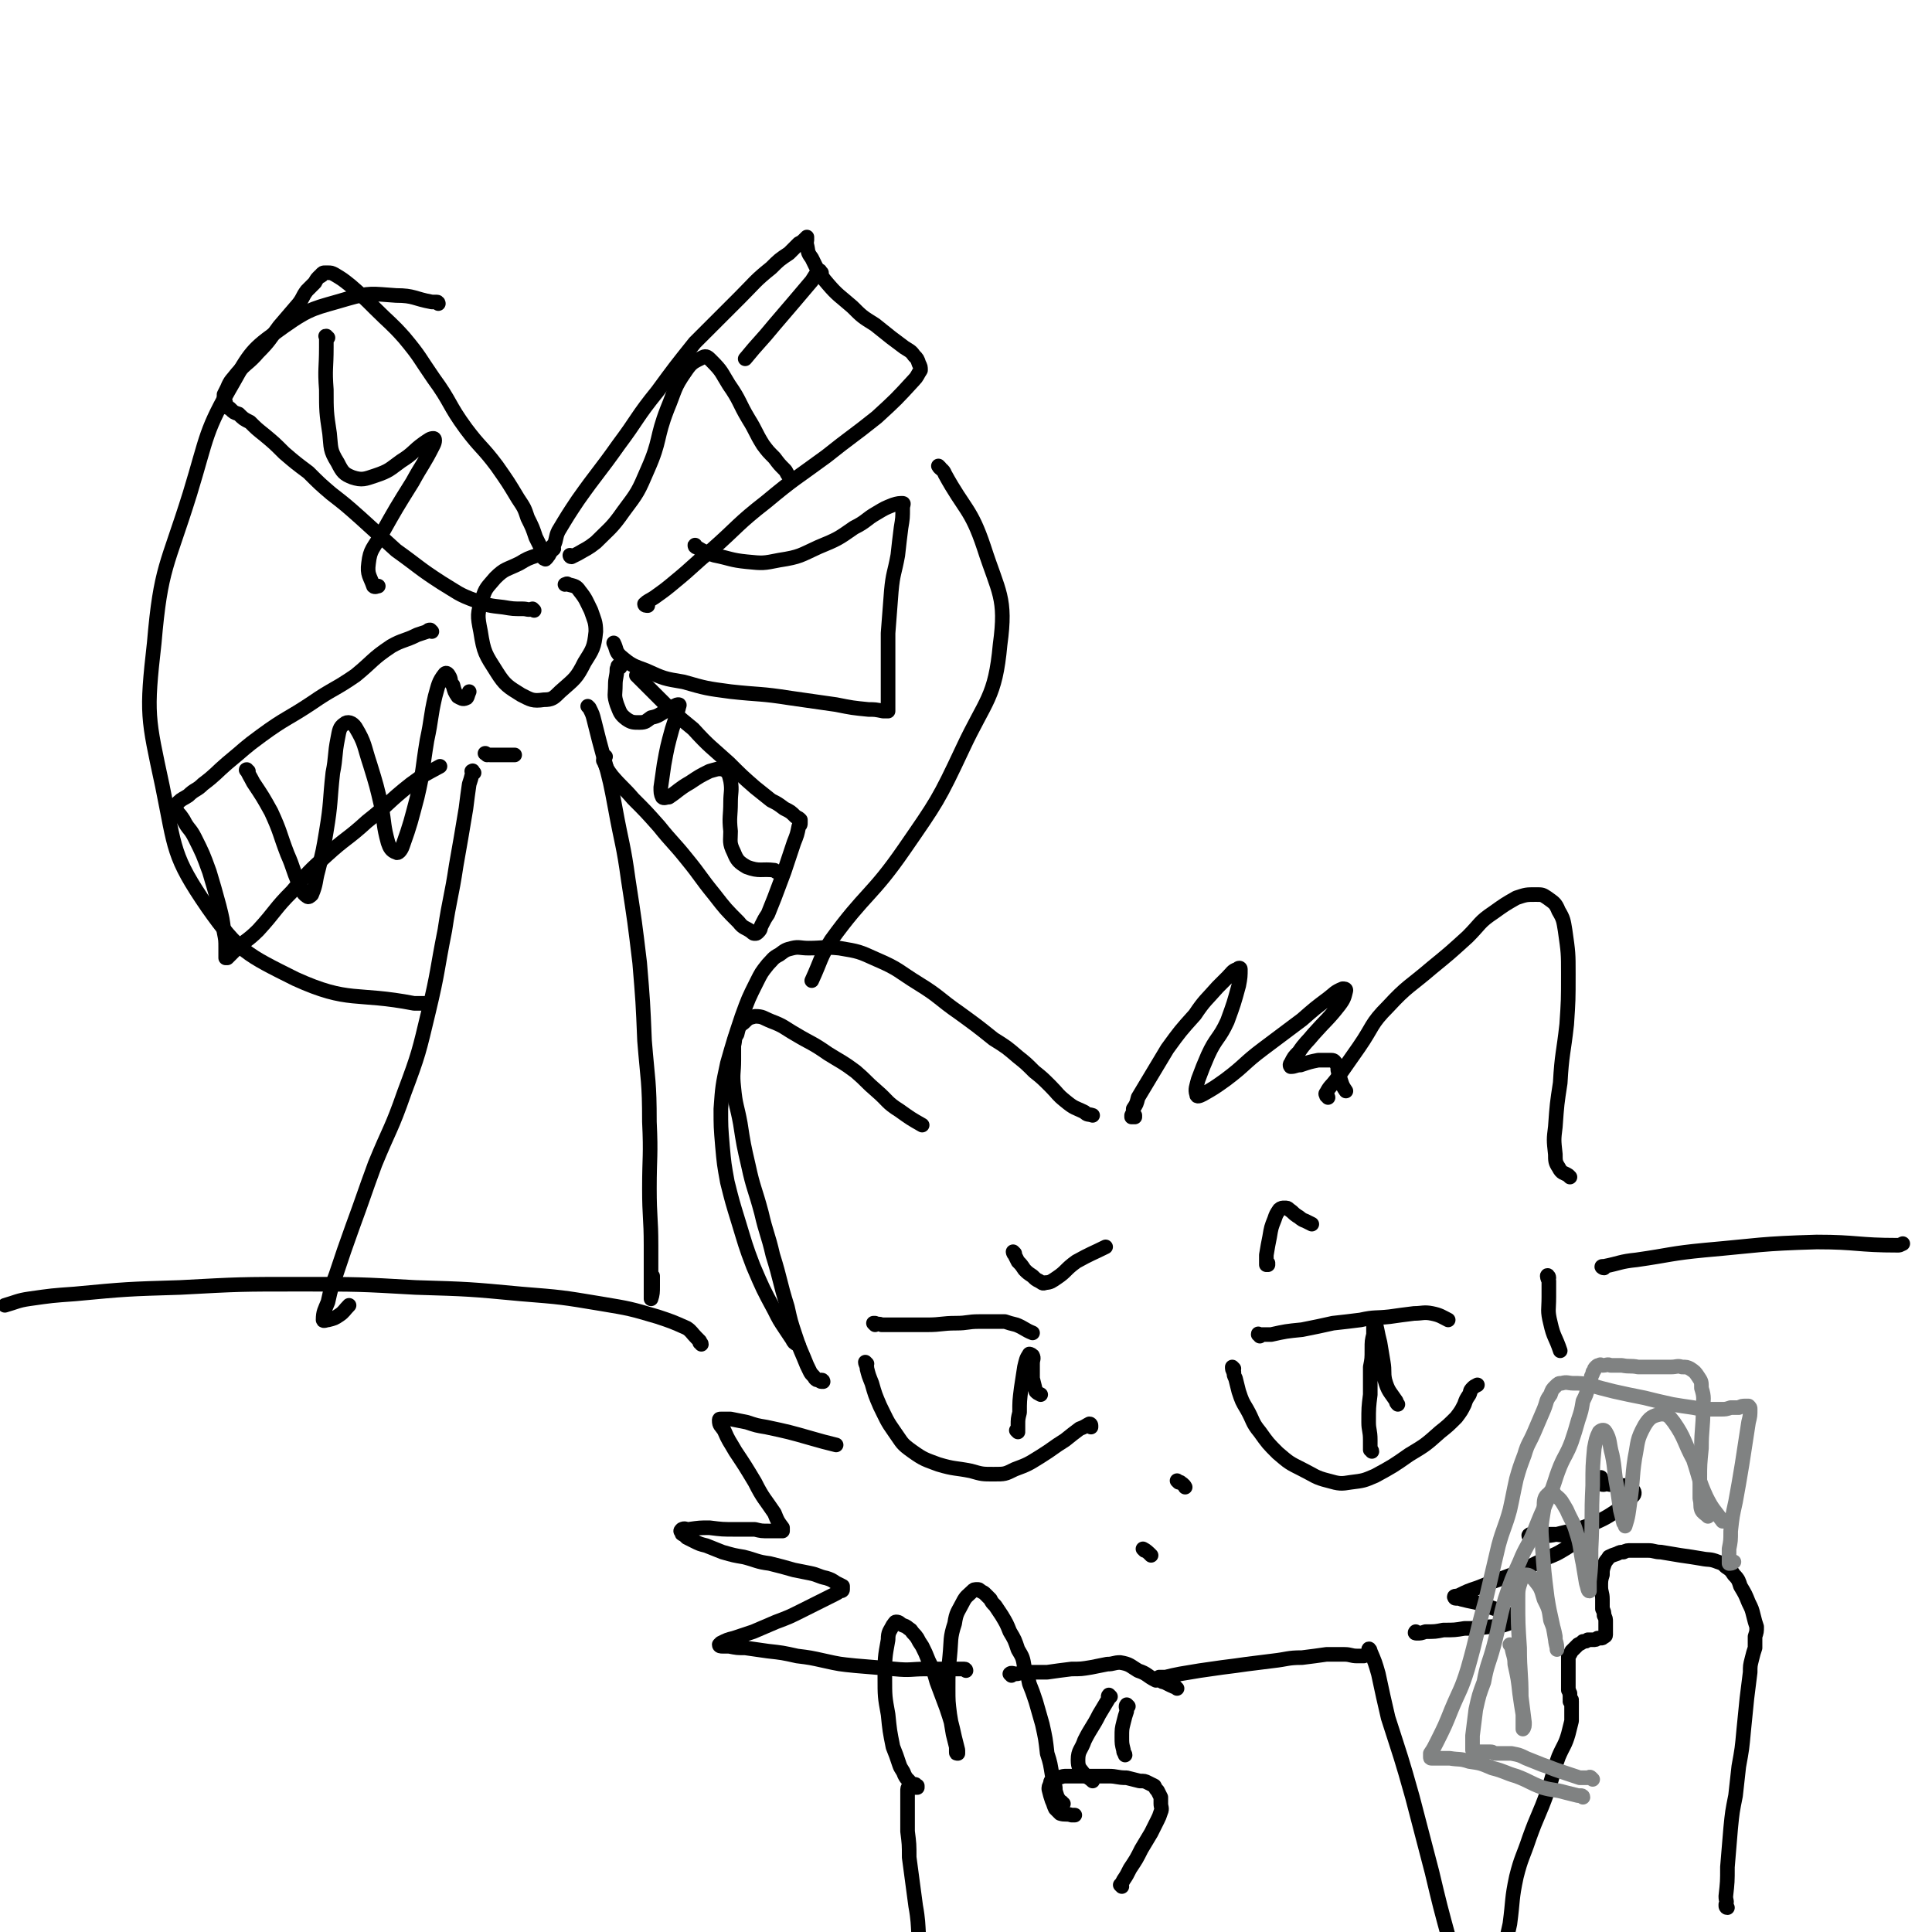 <svg viewBox='0 0 1190 1190' version='1.1' xmlns='http://www.w3.org/2000/svg' xmlns:xlink='http://www.w3.org/1999/xlink'><g fill='none' stroke='#000000' stroke-width='9' stroke-linecap='round' stroke-linejoin='round'><path d='M539,816c0,0 -1,-1 -1,-1 0,0 1,0 1,0 2,1 2,0 4,1 4,0 4,0 8,0 10,0 10,0 20,0 9,0 9,-1 18,-1 7,0 7,-1 14,-1 5,0 5,0 10,0 3,0 3,0 6,0 3,1 3,1 7,2 5,2 5,3 10,5 '/><path d='M534,840c0,0 -1,-1 -1,-1 0,1 1,2 1,4 1,4 1,4 3,9 2,7 2,7 5,14 4,8 4,9 9,16 5,7 4,7 11,12 7,5 8,5 16,8 10,3 10,2 20,4 7,2 7,2 14,2 7,0 7,0 13,-3 8,-3 8,-3 16,-8 8,-5 7,-5 15,-10 5,-4 5,-4 9,-7 3,-1 4,-2 6,-3 1,0 1,1 1,1 0,1 0,0 0,1 '/><path d='M627,882c0,0 -1,-1 -1,-1 0,0 0,0 1,0 0,-1 0,-1 0,-3 0,-4 0,-4 1,-8 0,-7 0,-7 1,-15 1,-6 1,-7 2,-13 1,-4 1,-5 3,-8 0,0 1,0 2,1 1,2 0,2 0,5 0,5 0,5 0,9 1,4 1,4 2,8 1,1 1,1 3,2 '/><path d='M776,823c0,-1 -1,-1 -1,-1 0,-1 0,0 1,0 3,0 3,0 7,0 9,-2 9,-2 19,-3 10,-2 10,-2 19,-4 9,-1 9,-1 17,-2 9,-2 9,-1 18,-2 7,-1 7,-1 15,-2 5,0 6,-1 11,0 5,1 6,2 10,4 '/><path d='M760,843c0,0 -1,-1 -1,-1 0,1 0,2 1,3 0,2 0,2 1,4 1,4 1,4 2,8 2,6 2,6 5,11 4,7 3,8 8,14 5,7 5,7 11,13 7,6 7,6 15,10 8,4 8,5 16,7 7,2 8,2 14,1 8,-1 8,-1 15,-4 11,-6 11,-6 21,-13 10,-6 10,-6 19,-14 5,-4 5,-4 10,-9 3,-4 3,-4 5,-8 1,-3 1,-3 3,-6 1,-2 0,-2 2,-4 1,-1 1,-1 3,-2 '/><path d='M845,894c0,-1 -1,-1 -1,-1 0,-1 0,0 0,0 0,-1 0,-1 0,-2 0,-2 0,-2 0,-4 0,-6 -1,-6 -1,-11 0,-9 0,-9 1,-17 0,-9 0,-9 0,-17 1,-5 1,-5 1,-11 0,-5 0,-5 1,-9 0,-2 0,-2 0,-4 0,-1 0,-2 1,-1 0,0 1,0 1,1 1,5 1,5 2,9 1,6 1,6 2,12 1,6 0,6 1,11 2,7 3,7 7,13 0,1 0,1 1,2 '/><path d='M726,913c0,0 -1,-1 -1,-1 0,0 1,1 2,1 1,1 2,1 3,3 '/><path d='M705,955c0,0 -1,-1 -1,-1 2,1 3,2 5,4 '/><path d='M595,1029c0,0 0,-1 -1,-1 0,0 0,0 -1,0 -2,0 -2,0 -4,0 -4,0 -4,0 -8,0 -5,0 -5,0 -11,0 -9,0 -9,1 -19,0 -12,-1 -12,-1 -24,-2 -10,-1 -10,-1 -19,-3 -9,-2 -9,-2 -17,-3 -9,-2 -9,-2 -18,-3 -7,-1 -7,-1 -14,-2 -5,0 -5,0 -10,-1 -2,0 -2,0 -4,0 -1,0 -2,0 -2,-1 0,0 1,-1 1,-1 4,-2 4,-2 8,-3 6,-2 6,-2 12,-4 7,-3 7,-3 14,-6 8,-3 8,-3 16,-7 6,-3 6,-3 12,-6 4,-2 4,-2 8,-4 2,-1 2,-1 3,-2 1,0 2,0 2,-1 0,-1 0,-1 0,-2 -2,-1 -2,-1 -4,-2 -3,-2 -3,-2 -6,-3 -5,-1 -5,-2 -10,-3 -5,-1 -5,-1 -10,-2 -7,-2 -7,-2 -15,-4 -8,-1 -8,-2 -16,-4 -6,-1 -6,-1 -13,-3 -5,-2 -5,-2 -10,-4 -4,-1 -4,-1 -8,-3 -2,-1 -2,-1 -4,-2 -1,-1 -1,-1 -2,-2 -1,0 -1,0 -1,-1 -1,-1 -1,-1 0,-2 2,-1 2,0 4,0 7,-1 7,-1 13,-1 8,1 8,1 16,1 6,0 6,0 12,0 4,1 4,1 9,1 2,0 2,0 5,0 1,0 2,0 3,0 0,-1 0,-1 0,-2 -3,-4 -3,-4 -5,-9 -6,-9 -7,-9 -12,-19 -6,-10 -6,-10 -12,-19 -4,-7 -4,-6 -7,-13 -2,-3 -3,-3 -3,-6 0,-1 0,-1 1,-1 3,0 3,0 6,0 5,1 5,1 10,2 6,2 6,2 12,3 14,3 14,3 28,7 7,2 7,2 15,4 '/><path d='M1064,1175c-1,0 -1,-1 -1,-1 0,-1 0,0 0,-1 1,-2 0,-2 0,-5 1,-9 1,-9 1,-18 1,-12 1,-12 2,-24 1,-10 1,-10 3,-20 1,-9 1,-9 2,-18 2,-11 2,-11 3,-22 1,-10 1,-10 2,-20 1,-8 1,-8 2,-16 0,-4 0,-4 1,-8 1,-4 1,-4 2,-7 0,-3 0,-3 0,-7 1,-3 1,-3 1,-6 -1,-3 -1,-3 -2,-7 -1,-4 -1,-4 -3,-8 -2,-5 -2,-5 -5,-10 -1,-3 -1,-4 -4,-7 -2,-3 -2,-3 -5,-5 -2,-2 -2,-2 -5,-3 -5,-2 -5,-1 -10,-2 -6,-1 -6,-1 -13,-2 -6,-1 -6,-1 -12,-2 -4,0 -4,-1 -8,-1 -3,0 -3,0 -6,0 -2,0 -2,0 -4,0 -3,0 -3,0 -5,1 -2,0 -2,0 -4,1 -3,1 -3,1 -5,2 -1,2 -2,2 -3,5 -1,3 -1,3 -1,6 -1,3 -1,4 -1,7 0,4 1,4 1,8 0,3 0,3 0,6 1,2 1,2 1,4 1,2 1,2 1,4 0,1 0,1 0,3 0,1 0,1 0,2 0,1 0,1 0,2 0,1 0,1 0,1 0,1 -1,1 -1,1 -1,1 -1,1 -2,1 -1,0 -1,0 -2,0 -1,1 -1,1 -3,1 -1,0 -1,0 -3,0 -1,1 -1,1 -3,1 -1,1 -1,1 -3,2 -1,1 -1,1 -2,2 -1,1 -1,1 -2,2 -1,2 -1,2 -2,3 0,2 0,2 0,4 0,2 0,2 0,4 0,2 0,2 0,4 0,2 0,2 0,3 0,2 0,2 0,3 0,2 0,2 0,3 1,1 0,1 1,2 0,0 0,0 0,1 0,0 0,0 0,1 0,0 0,0 0,1 0,0 0,0 0,1 0,0 0,0 0,0 1,0 1,0 1,0 0,1 -1,1 -1,1 0,0 1,0 1,0 0,0 0,0 0,0 0,0 0,0 0,0 0,0 0,0 0,1 0,0 0,0 0,0 0,0 0,0 0,0 0,0 0,0 0,0 0,1 0,1 0,2 0,0 0,0 0,1 0,2 0,2 0,4 0,2 0,2 0,4 -1,4 -1,4 -2,8 -2,7 -3,7 -6,14 -4,11 -3,11 -7,22 -5,14 -6,14 -11,28 -4,12 -5,12 -8,24 -3,14 -2,14 -4,29 -2,9 -2,9 -3,19 0,7 -1,7 0,14 1,2 2,2 4,4 0,0 0,-1 1,-1 '/><path d='M623,1032c0,0 -1,-1 -1,-1 1,-1 2,0 4,0 2,0 2,-1 5,-1 7,0 7,0 14,0 7,-1 7,-1 15,-2 6,0 6,0 12,-1 5,-1 5,-1 10,-2 4,0 4,-1 8,-1 6,1 6,2 11,5 6,2 5,3 11,6 '/><path d='M691,1162c-1,-1 -1,-1 -1,-1 0,0 0,0 0,0 1,-1 1,-1 2,-3 2,-3 2,-3 4,-7 4,-6 4,-6 7,-12 3,-5 3,-5 6,-10 2,-4 2,-4 4,-8 1,-2 1,-2 2,-5 1,-2 0,-3 0,-5 0,-2 0,-2 0,-4 -1,-2 -1,-2 -2,-4 -1,-1 -1,-1 -2,-3 -2,-1 -2,-1 -4,-2 -2,-1 -2,-1 -5,-1 -4,-1 -4,-1 -8,-2 -6,0 -6,-1 -11,-1 -6,0 -6,0 -11,0 -4,0 -4,0 -9,0 -3,0 -3,0 -6,0 -2,0 -2,0 -5,1 -2,0 -2,0 -3,1 -2,1 -2,1 -2,3 -1,1 -1,2 -1,3 1,4 1,4 2,7 1,2 1,3 2,5 2,2 2,2 3,3 3,1 4,0 7,1 1,0 1,0 2,0 '/><path d='M655,1111c-1,0 -1,-1 -1,-1 -1,0 0,0 0,0 -1,0 -1,0 -1,0 -1,-1 -1,-1 -1,-2 -1,-1 -1,-1 -1,-2 -1,-3 -1,-3 -1,-5 -1,-4 -1,-4 -2,-8 -1,-6 -1,-7 -3,-13 -1,-9 -1,-9 -3,-18 -2,-7 -2,-7 -4,-14 -2,-6 -2,-6 -4,-11 -1,-5 -1,-5 -3,-10 -1,-6 -1,-6 -4,-11 -2,-6 -2,-6 -5,-11 -2,-5 -2,-5 -5,-10 -2,-3 -2,-3 -4,-6 -2,-2 -2,-2 -3,-4 -2,-2 -2,-2 -3,-3 -1,-1 -1,-1 -3,-2 -1,-1 -1,-1 -2,-1 -2,0 -2,0 -3,1 -3,3 -4,3 -6,7 -3,6 -4,6 -5,13 -3,9 -2,10 -3,20 -1,10 -1,10 -1,20 0,8 0,8 1,16 1,6 1,6 2,12 1,4 1,4 2,8 0,1 0,1 0,3 0,1 0,1 1,1 0,0 0,-1 0,-2 -1,-4 -1,-4 -2,-8 -2,-9 -2,-9 -5,-18 -3,-8 -3,-8 -6,-16 -2,-7 -2,-7 -5,-13 -2,-5 -2,-5 -4,-9 -2,-3 -2,-3 -3,-5 -2,-3 -2,-2 -4,-5 -3,-2 -2,-2 -5,-3 -2,-1 -2,-2 -4,-2 -1,0 -1,1 -2,2 -2,4 -3,4 -3,9 -2,11 -2,11 -2,23 0,12 0,12 2,23 1,10 1,10 3,20 2,5 2,5 4,11 1,3 2,3 3,6 1,2 1,2 3,4 1,1 0,2 2,3 0,0 0,0 1,0 1,1 1,0 1,1 0,0 1,0 1,0 0,-1 0,-1 0,-1 0,0 0,0 0,0 0,0 -1,0 -1,0 0,-1 0,-1 -1,-1 0,0 0,0 -1,0 0,0 0,0 -1,0 0,0 0,0 -1,0 0,1 0,1 0,1 -1,1 -1,2 -1,3 0,5 0,5 0,10 0,7 0,7 0,15 1,8 1,8 1,16 2,15 2,15 4,30 3,16 0,17 5,31 5,12 8,11 17,21 0,1 1,1 2,2 '/><path d='M695,1051c0,0 -1,-1 -1,-1 -1,1 0,2 0,4 -1,3 -1,3 -2,7 -1,4 -1,4 -1,9 0,4 0,4 1,8 0,2 1,2 1,3 '/><path d='M725,1040c0,0 0,0 -1,-1 -1,0 -1,0 -3,-1 -2,-1 -2,-1 -4,-2 -1,0 -1,0 -2,-1 -1,0 -1,0 -1,-1 -1,0 0,0 0,-1 2,0 2,0 4,0 4,-1 4,-1 9,-2 6,-1 6,-1 12,-2 7,-1 7,-1 14,-2 8,-1 8,-1 15,-2 8,-1 8,-1 16,-2 9,-1 9,-2 18,-2 8,-1 8,-1 15,-2 5,0 5,0 11,0 4,0 4,1 8,1 2,0 2,0 4,0 '/><path d='M873,1006c-1,0 -2,0 -1,-1 0,0 0,1 1,1 2,0 2,0 5,-1 6,0 6,0 11,-1 7,0 7,0 13,-1 7,0 7,0 15,-1 5,0 5,-1 9,-1 3,-1 3,-1 6,-2 1,0 1,-1 1,-2 0,-1 -1,-1 -2,-2 -5,-2 -5,-2 -10,-4 -6,-2 -6,-2 -12,-4 -5,-1 -5,-1 -9,-2 -2,-1 -4,0 -4,-1 -1,-1 1,-1 2,-1 6,-3 6,-3 12,-5 10,-4 10,-4 21,-8 11,-5 11,-5 23,-11 5,-2 5,-2 10,-5 3,-2 4,-2 6,-5 0,-1 -1,-2 -2,-2 -4,-2 -5,-1 -10,-2 -4,0 -4,0 -9,0 -3,0 -3,0 -6,0 -1,0 -2,1 -1,1 1,1 2,1 5,0 8,0 8,0 16,-2 9,-2 9,-2 17,-5 9,-4 9,-4 18,-10 4,-3 5,-3 7,-7 2,-1 2,-3 1,-4 -1,-2 -2,-2 -4,-3 -3,0 -3,0 -6,0 -3,-1 -3,0 -6,-1 -2,0 -2,1 -4,0 -1,0 -2,0 -2,-1 0,-1 1,-2 2,-3 '/><path d='M684,1045c0,0 -1,-1 -1,-1 -1,1 0,2 0,2 -3,5 -3,5 -6,10 -4,8 -5,8 -9,16 -2,6 -4,6 -4,12 0,5 1,5 4,9 2,2 3,2 5,4 '/><path d='M844,1017c0,-1 -1,-2 -1,-1 0,0 1,0 1,1 3,7 3,7 5,14 3,14 3,14 6,27 8,25 8,24 15,49 6,23 6,23 12,46 5,21 5,21 11,43 4,10 4,10 8,20 2,4 1,6 5,9 3,2 5,0 9,1 '/><path d='M507,851c0,0 0,-1 -1,-1 0,0 0,1 0,1 -1,0 -1,-1 -2,-1 -1,0 -1,0 -2,-1 -1,-2 -2,-2 -3,-4 -2,-4 -2,-4 -4,-9 -3,-7 -3,-7 -5,-13 -3,-9 -3,-9 -5,-18 -5,-16 -4,-16 -9,-32 -3,-13 -4,-13 -7,-26 -4,-15 -5,-15 -8,-29 -3,-13 -3,-13 -5,-26 -2,-11 -3,-11 -4,-22 -1,-9 0,-9 0,-17 0,-5 0,-5 0,-9 1,-4 0,-4 2,-7 1,-4 1,-5 4,-7 3,-3 3,-3 7,-4 5,0 5,1 10,3 8,3 8,4 15,8 10,6 10,5 20,12 8,5 9,5 17,11 7,6 6,6 13,12 7,6 6,7 14,12 7,5 7,5 14,9 '/><path d='M625,772c0,0 -1,-1 -1,-1 0,0 0,1 1,2 1,2 1,2 2,4 2,2 2,2 4,5 2,2 2,2 5,4 2,2 2,2 4,3 2,1 2,2 4,1 3,0 4,-1 7,-3 6,-4 5,-5 12,-10 9,-5 10,-5 18,-9 '/><path d='M781,779c0,-1 0,-1 -1,-1 0,0 1,0 1,0 0,1 -1,1 -1,1 0,0 0,-1 0,-1 0,-3 0,-3 0,-5 1,-6 1,-6 2,-11 1,-6 1,-6 3,-11 1,-3 1,-3 3,-6 1,-1 2,-1 3,-1 2,0 2,0 3,1 3,2 2,2 5,4 2,1 2,2 5,3 2,1 2,1 4,2 '/><path d='M492,829c0,0 0,-1 -1,-1 0,0 0,0 0,0 -2,-1 -2,-1 -3,-3 -2,-3 -2,-3 -4,-6 -4,-6 -4,-6 -7,-12 -7,-13 -7,-13 -13,-27 -5,-13 -5,-14 -9,-27 -4,-13 -4,-13 -7,-25 -2,-11 -2,-11 -3,-22 -1,-12 -1,-12 -1,-23 1,-14 1,-14 4,-28 4,-14 4,-14 9,-29 4,-11 4,-11 9,-21 3,-6 3,-6 7,-11 3,-3 3,-4 7,-6 4,-3 4,-3 8,-4 4,-1 5,0 10,0 9,0 9,-1 19,0 12,2 12,2 23,7 14,6 13,7 26,15 13,8 12,9 25,18 11,8 11,8 21,16 8,5 8,5 15,11 5,4 5,4 10,9 5,4 5,4 10,9 5,5 4,5 9,9 6,5 6,4 12,7 2,2 2,1 5,2 '/><path d='M699,688c0,0 0,-1 -1,-1 0,0 1,0 1,0 0,1 0,1 0,1 -1,0 -1,0 -1,0 0,0 -1,0 -1,0 0,0 0,-1 0,-1 1,-2 1,-2 1,-4 2,-3 2,-3 3,-7 3,-5 3,-5 6,-10 6,-10 6,-10 12,-20 8,-11 8,-11 17,-21 6,-9 7,-9 14,-17 3,-3 3,-3 6,-6 3,-3 3,-4 6,-5 1,-1 2,-1 2,0 0,4 0,5 -1,10 -3,11 -3,11 -7,22 -5,11 -7,10 -12,21 -3,7 -3,7 -6,15 -1,4 -2,6 -1,9 0,2 2,1 4,0 7,-4 7,-4 14,-9 12,-9 11,-10 23,-19 12,-9 12,-9 24,-18 8,-7 8,-7 16,-13 4,-3 4,-4 9,-6 1,0 2,0 2,1 -1,4 -1,5 -4,9 -7,9 -8,9 -16,18 -4,5 -5,5 -9,11 -3,3 -3,3 -5,7 -1,1 0,2 0,2 3,0 3,-1 6,-1 6,-2 6,-2 11,-3 4,0 4,0 8,0 2,0 2,1 3,2 1,2 1,2 1,4 1,4 1,4 2,7 1,3 1,3 3,6 '/><path d='M818,676c0,0 0,-1 -1,-1 0,0 0,0 0,0 0,-1 -1,-1 0,-2 2,-4 3,-4 6,-8 7,-10 7,-10 14,-20 9,-13 7,-14 18,-25 12,-13 13,-12 27,-24 11,-9 11,-9 22,-19 8,-8 7,-9 16,-15 7,-5 7,-5 14,-9 6,-2 6,-2 12,-2 4,0 4,0 7,2 4,3 5,3 7,8 3,5 3,6 4,12 2,14 2,14 2,27 0,16 0,16 -1,31 -2,18 -3,18 -4,36 -2,13 -2,13 -3,27 -1,8 -1,8 0,17 0,4 0,5 2,8 2,4 3,3 6,5 1,1 1,1 1,1 '/><path d='M954,787c0,-1 -1,-2 -1,-1 0,0 0,1 1,3 0,5 0,5 0,10 0,8 -1,8 1,16 2,9 3,8 6,17 '/></g>
<g fill='none' stroke='#808282' stroke-width='9' stroke-linecap='round' stroke-linejoin='round'><path d='M981,1096c-1,-1 -1,-1 -1,-1 -1,-1 -1,0 -2,0 -3,0 -3,0 -5,0 -6,-2 -6,-2 -12,-4 -6,-2 -5,-2 -11,-4 -5,-2 -5,-2 -10,-4 -4,-2 -4,-2 -9,-3 -2,0 -2,0 -5,0 -2,0 -2,0 -5,0 -1,0 -1,-1 -3,-1 -2,0 -2,0 -4,0 -1,0 -1,0 -2,0 -1,0 -1,0 -2,0 -1,0 -1,0 -1,0 -1,0 -1,0 -2,-1 0,-1 0,-1 0,-2 0,-4 0,-4 0,-7 1,-8 1,-8 2,-16 2,-9 2,-9 5,-17 2,-11 3,-11 6,-22 4,-15 3,-15 7,-29 4,-12 4,-12 9,-23 4,-10 5,-9 9,-19 4,-10 4,-10 9,-21 4,-9 3,-9 7,-19 3,-7 4,-7 7,-15 2,-6 2,-6 4,-13 2,-6 2,-6 3,-12 2,-4 2,-4 3,-8 1,-3 1,-3 2,-6 0,-1 0,-1 1,-3 0,-1 0,-1 1,-2 0,-1 0,-1 1,-2 1,-1 1,-1 2,-1 1,-1 1,0 2,0 3,0 3,-1 5,0 3,0 3,0 7,0 5,1 5,0 10,1 5,0 5,0 10,0 5,0 5,0 10,0 4,0 4,-1 7,0 3,0 3,0 5,1 3,2 3,2 5,5 2,3 2,3 2,7 2,6 1,7 1,13 0,12 -1,12 -1,24 -1,10 -1,10 -1,19 0,6 0,6 0,12 1,4 0,4 1,7 1,2 2,2 4,4 0,0 0,0 0,0 '/><path d='M975,1107c0,-1 -1,-1 -1,-1 0,0 0,0 0,0 -1,0 -1,0 -2,0 -4,-1 -4,-1 -8,-2 -7,-2 -7,-1 -14,-3 -8,-3 -8,-4 -16,-7 -7,-2 -7,-3 -15,-5 -7,-3 -7,-3 -14,-4 -6,-2 -6,-1 -12,-2 -3,0 -3,0 -6,0 -1,0 -1,0 -3,0 -1,0 -1,0 -2,0 -1,0 -1,0 -1,-1 0,-1 0,-1 0,-2 2,-3 2,-3 4,-7 5,-10 5,-10 9,-20 5,-12 6,-12 10,-25 6,-21 5,-21 11,-42 4,-17 4,-17 8,-34 3,-11 4,-11 7,-22 2,-9 2,-10 4,-19 2,-7 2,-7 5,-15 2,-7 3,-7 6,-14 3,-7 3,-7 6,-14 2,-5 1,-5 4,-9 1,-3 1,-3 3,-5 2,-2 2,-2 4,-2 3,-1 4,0 7,0 5,0 5,0 10,1 7,2 7,2 15,4 9,2 9,2 19,4 8,2 8,2 17,4 6,1 6,1 13,2 5,1 5,1 11,1 3,0 3,0 6,0 3,0 3,0 6,-1 3,0 3,0 5,0 2,-1 2,-1 4,-1 1,0 2,0 2,0 1,1 1,1 1,2 0,4 0,4 -1,8 -2,13 -2,13 -4,26 -2,12 -2,12 -4,23 -2,9 -2,9 -3,18 0,6 0,6 -1,11 0,4 0,4 0,8 0,0 0,1 0,1 1,0 2,0 3,-1 '/><path d='M931,1014c0,0 -1,-1 -1,-1 0,0 1,1 1,1 1,6 2,6 2,11 2,9 2,9 3,18 1,7 1,7 2,13 0,3 0,3 0,6 0,1 0,3 0,3 1,-1 1,-2 1,-4 -1,-8 -1,-8 -2,-16 0,-15 -1,-15 -1,-30 -1,-15 -1,-15 -1,-30 0,-6 0,-6 2,-12 0,-2 1,-3 3,-3 2,0 3,1 5,3 4,5 4,5 6,12 3,6 3,6 4,13 2,5 2,5 3,10 0,3 0,3 1,7 0,0 0,1 0,1 0,-2 0,-3 -1,-6 -2,-13 -3,-13 -5,-26 -2,-16 -2,-16 -3,-31 -1,-12 -1,-12 1,-24 0,-5 0,-7 3,-9 1,-2 3,-1 4,1 4,3 4,4 7,9 3,7 4,7 6,14 3,9 2,10 4,19 1,6 1,6 2,12 1,3 1,5 2,5 0,0 0,-3 0,-6 1,-10 1,-10 1,-20 1,-19 0,-19 1,-39 0,-12 0,-12 1,-23 1,-5 1,-6 3,-10 1,-1 3,-2 4,0 3,5 2,7 4,14 2,10 1,10 3,20 1,7 1,7 2,14 1,4 1,4 2,8 1,1 1,2 1,2 2,-6 2,-8 3,-15 2,-13 1,-14 3,-27 2,-10 1,-11 6,-20 3,-5 5,-6 10,-7 4,0 5,1 8,5 7,10 6,12 12,23 4,12 3,12 8,23 4,8 5,8 10,15 0,0 1,0 1,0 '/></g>
<g fill='none' stroke='#000000' stroke-width='9' stroke-linecap='round' stroke-linejoin='round'><path d='M432,828c0,-1 -1,-1 -1,-1 0,0 0,0 0,-1 -1,-1 -1,-1 -2,-2 -3,-3 -3,-4 -6,-6 -9,-4 -9,-4 -18,-7 -17,-5 -17,-5 -35,-8 -24,-4 -24,-4 -49,-6 -32,-3 -32,-3 -65,-4 -35,-2 -35,-2 -71,-2 -37,0 -37,0 -74,2 -33,1 -33,1 -65,4 -14,1 -14,1 -28,3 -7,1 -8,2 -15,4 '/><path d='M988,781c-1,0 -2,-1 -1,-1 0,0 0,0 1,0 10,-2 10,-3 20,-4 21,-3 21,-4 42,-6 34,-3 34,-4 69,-5 25,0 25,2 50,2 1,0 1,0 3,-1 '/><path d='M292,476c-1,-1 -1,-2 -1,-1 -1,0 0,0 0,1 -1,4 -1,4 -2,7 -1,7 -1,7 -2,15 -3,18 -3,18 -6,35 -3,20 -4,20 -7,40 -5,25 -4,25 -10,50 -6,25 -6,26 -15,50 -8,23 -9,22 -18,44 -7,19 -7,20 -14,39 -5,14 -5,14 -10,29 -3,8 -3,8 -5,17 -2,5 -3,6 -3,11 0,1 2,0 3,0 4,-1 4,-1 7,-3 3,-2 3,-3 6,-6 '/><path d='M363,436c0,0 -1,-1 -1,-1 0,0 1,1 1,1 2,4 2,4 3,8 3,12 3,12 6,23 4,15 4,15 7,31 4,22 5,22 8,44 4,26 4,26 7,51 2,24 2,24 3,48 2,25 3,25 3,50 1,21 0,21 0,41 0,18 1,18 1,35 0,10 0,10 0,19 0,6 0,6 0,12 0,1 0,2 0,2 1,-3 1,-4 1,-8 0,-3 0,-3 0,-6 '/><path d='M300,465c0,-1 -2,-1 -1,-1 0,0 1,1 3,1 5,0 5,0 10,0 3,0 3,0 5,0 '/><path d='M335,343c0,-1 -1,-1 -1,-1 -1,-1 -2,0 -3,0 -6,2 -6,2 -11,5 -8,4 -9,3 -15,9 -5,6 -6,6 -8,13 -3,9 -3,10 -1,20 2,13 3,14 10,25 5,8 7,9 15,14 6,3 7,4 14,3 5,0 6,-1 10,-5 9,-8 10,-8 15,-18 5,-8 6,-9 7,-19 0,-6 -1,-7 -3,-13 -3,-6 -3,-7 -7,-12 -2,-3 -3,-3 -7,-4 -1,-1 -1,0 -2,0 '/><path d='M266,389c0,0 -1,-1 -1,-1 -1,0 -1,0 -2,1 -3,1 -3,1 -6,2 -8,4 -9,3 -16,7 -12,8 -11,9 -22,18 -13,9 -14,8 -27,17 -15,10 -16,9 -31,20 -11,8 -10,8 -21,17 -7,6 -7,7 -15,13 -4,4 -5,3 -9,7 -3,2 -4,2 -6,4 -1,1 -2,2 -2,3 0,1 1,1 1,3 2,2 2,2 4,5 3,6 4,5 7,11 5,10 5,10 9,21 3,10 3,10 6,21 2,8 2,8 3,16 1,5 1,5 1,10 0,2 0,2 0,3 0,1 0,1 0,2 0,1 0,1 0,1 0,0 0,0 1,0 2,-2 2,-2 4,-4 7,-7 8,-6 15,-13 11,-12 10,-13 21,-24 10,-12 10,-12 21,-22 12,-11 13,-10 25,-21 14,-11 13,-12 27,-23 8,-6 9,-6 18,-11 '/><path d='M329,376c0,0 -1,-1 -1,-1 0,0 0,0 0,0 -3,1 -3,0 -6,0 -6,0 -6,0 -12,-1 -9,-1 -9,-1 -17,-4 -11,-4 -11,-5 -21,-11 -14,-9 -14,-10 -28,-20 -11,-10 -11,-10 -22,-20 -9,-8 -9,-8 -18,-15 -7,-6 -7,-6 -14,-13 -8,-6 -8,-6 -15,-12 -6,-6 -6,-6 -12,-11 -5,-4 -5,-4 -9,-8 -4,-2 -4,-2 -7,-5 -3,-1 -3,-1 -5,-3 -1,-1 -1,-1 -2,-1 0,-1 0,-1 -1,-2 0,0 0,0 0,-1 -1,-1 -1,-1 -1,-2 0,-1 0,-1 0,-3 1,-2 1,-2 2,-4 2,-5 3,-5 6,-9 6,-7 7,-6 13,-13 7,-7 7,-8 13,-16 6,-7 6,-7 12,-14 3,-4 2,-4 5,-8 3,-3 3,-3 5,-5 1,-2 1,-2 3,-4 1,0 1,0 1,-1 1,-1 1,-1 2,-1 1,0 1,0 2,0 2,0 2,0 4,1 5,3 5,3 10,7 8,7 8,7 15,14 9,9 10,9 18,18 10,12 9,12 18,25 11,15 9,16 20,31 9,12 10,11 19,23 7,10 7,10 13,20 4,6 4,6 6,12 3,6 3,6 5,12 2,4 2,4 4,8 0,2 0,2 1,5 1,0 1,1 1,0 1,0 1,-1 2,-2 1,-2 1,-2 3,-4 '/><path d='M341,338c0,-1 -1,-1 -1,-1 0,-1 1,-1 1,-1 2,-4 1,-5 3,-9 6,-10 6,-10 12,-19 12,-17 13,-17 25,-34 12,-16 11,-17 24,-33 11,-15 11,-15 23,-30 14,-14 14,-14 28,-28 9,-9 9,-10 19,-18 5,-5 5,-5 11,-9 3,-3 3,-3 6,-6 2,-1 2,-1 4,-3 0,0 0,0 1,-1 0,0 0,0 0,1 0,0 0,0 0,1 0,1 -1,1 0,3 1,4 0,4 3,8 4,8 4,9 10,16 6,7 7,7 15,14 6,6 6,6 14,11 5,4 5,4 10,8 4,3 4,3 8,6 3,2 4,2 6,5 2,2 2,2 3,5 1,2 1,2 1,4 -2,3 -2,4 -4,6 -11,12 -11,12 -23,23 -15,12 -16,12 -31,24 -19,14 -19,13 -37,28 -18,14 -17,15 -34,30 -11,9 -11,10 -22,19 -6,5 -6,5 -13,10 -3,2 -4,2 -6,4 0,1 1,1 2,1 0,0 0,0 0,0 '/><path d='M429,337c-1,-1 -1,-2 -1,-1 0,0 0,1 1,1 5,3 5,3 11,5 10,2 10,3 20,4 10,1 10,1 20,-1 13,-2 13,-3 24,-8 12,-5 12,-5 22,-12 8,-4 7,-5 14,-9 5,-3 5,-3 10,-5 3,-1 4,-1 6,-1 1,0 0,1 0,3 0,6 0,6 -1,12 -1,8 -1,8 -2,17 -2,11 -3,11 -4,22 -1,13 -1,13 -2,26 0,10 0,10 0,20 0,7 0,7 0,14 0,4 0,4 0,9 0,1 0,1 0,3 0,1 0,1 0,2 -1,0 -2,0 -3,0 -5,-1 -5,-1 -9,-1 -10,-1 -10,-1 -20,-3 -14,-2 -14,-2 -28,-4 -19,-3 -19,-2 -37,-4 -15,-2 -15,-2 -29,-6 -12,-2 -12,-2 -23,-7 -8,-3 -9,-3 -16,-9 -3,-3 -2,-4 -4,-8 0,0 0,0 0,0 '/><path d='M393,417c0,0 -1,-1 -1,-1 0,0 1,0 1,1 2,2 2,2 3,3 5,5 5,5 10,10 10,10 10,10 21,19 10,11 11,11 22,21 8,8 8,8 16,15 5,4 5,4 10,8 4,2 4,2 8,5 4,2 4,2 7,5 2,1 2,1 3,2 0,1 0,1 0,2 0,1 0,1 -1,2 -1,5 -1,5 -3,10 -3,9 -3,9 -6,18 -3,8 -3,8 -6,16 -2,5 -2,5 -4,10 -2,3 -2,3 -4,7 -1,2 0,2 -2,4 -1,1 -1,1 -2,1 -1,0 -1,0 -2,-1 -4,-3 -5,-2 -8,-6 -8,-8 -8,-8 -15,-17 -9,-11 -8,-11 -17,-22 -8,-10 -9,-10 -17,-20 -8,-9 -8,-9 -16,-17 -6,-7 -7,-7 -13,-14 -3,-4 -3,-4 -5,-9 -1,-1 0,-1 1,-3 '/><path d='M153,475c-1,0 -2,-1 -1,-1 1,3 2,4 4,8 6,9 6,9 11,18 6,13 5,13 10,26 4,9 3,9 7,18 2,4 2,6 5,8 1,1 2,0 3,-1 3,-7 2,-8 4,-15 3,-12 3,-12 5,-24 3,-18 2,-18 4,-36 2,-10 1,-11 3,-21 1,-5 1,-7 4,-9 2,-2 5,-1 7,2 6,10 5,11 9,23 4,13 4,13 7,26 2,11 1,11 4,22 1,3 2,5 5,6 1,1 3,-1 4,-4 5,-14 5,-15 9,-30 4,-17 3,-17 6,-35 3,-14 2,-14 5,-27 2,-7 2,-9 6,-14 1,-1 2,0 3,2 1,2 0,3 2,5 1,4 1,4 3,7 2,1 3,2 5,1 1,0 1,-2 2,-4 '/><path d='M202,208c-1,0 -1,-1 -1,-1 -1,0 0,0 0,1 0,3 0,3 0,6 0,13 -1,13 0,26 0,13 0,14 2,27 1,9 0,10 5,18 3,6 4,7 9,9 6,2 8,1 14,-1 9,-3 9,-4 16,-9 8,-5 7,-6 14,-11 3,-2 4,-3 6,-3 1,0 1,2 0,4 -6,12 -7,12 -13,23 -10,16 -10,16 -19,32 -5,9 -7,9 -8,18 -1,7 1,8 3,14 1,1 2,0 3,0 '/><path d='M506,168c-1,0 -1,-2 -1,-1 -3,2 -3,3 -5,6 -11,13 -11,13 -23,27 -9,11 -9,10 -18,21 '/><path d='M352,343c-1,0 -1,-1 -1,-1 0,0 0,1 1,1 2,-1 2,-1 4,-2 5,-3 6,-3 11,-7 9,-9 10,-9 17,-19 9,-12 9,-12 15,-26 8,-18 5,-19 12,-37 5,-12 4,-13 11,-23 4,-6 5,-6 11,-9 2,-1 3,0 5,2 7,7 6,7 11,15 7,10 6,11 12,21 5,8 4,8 9,16 3,4 3,4 7,8 3,4 3,4 6,7 1,1 1,1 2,3 '/><path d='M382,411c0,-1 -1,-2 -1,-1 -1,0 0,1 -1,2 0,5 -1,5 -1,10 0,6 -1,6 1,12 2,5 2,6 6,9 3,2 4,2 8,2 4,0 4,-1 7,-3 5,-1 5,-2 9,-4 3,-2 2,-2 5,-3 2,-1 2,-1 3,-1 1,0 0,1 0,2 -2,7 -2,7 -4,13 -3,11 -3,11 -5,22 -1,7 -1,7 -2,14 0,3 0,4 1,6 1,1 2,0 4,0 6,-4 6,-5 13,-9 6,-4 6,-4 12,-7 4,-1 5,-2 9,-1 3,2 3,3 4,7 1,6 0,7 0,13 0,9 -1,9 0,18 0,6 -1,7 2,13 2,5 3,6 8,9 8,3 9,1 17,2 1,1 1,1 2,1 '/><path d='M270,187c0,0 0,-1 -1,-1 -1,0 -1,0 -3,0 -11,-2 -11,-4 -22,-4 -15,-1 -16,-2 -30,2 -20,6 -22,5 -39,17 -18,13 -20,14 -31,34 -18,31 -16,33 -27,69 -14,45 -18,45 -22,92 -5,44 -4,46 5,88 8,39 6,43 28,75 19,27 24,29 54,44 33,15 37,8 73,15 4,0 4,0 8,0 '/><path d='M579,288c0,0 -1,-1 -1,-1 1,2 3,2 4,5 12,22 16,21 24,45 9,28 14,31 10,60 -3,33 -9,34 -23,64 -15,32 -16,33 -36,62 -20,29 -24,27 -45,56 -7,11 -6,12 -12,25 '/></g>
</svg>